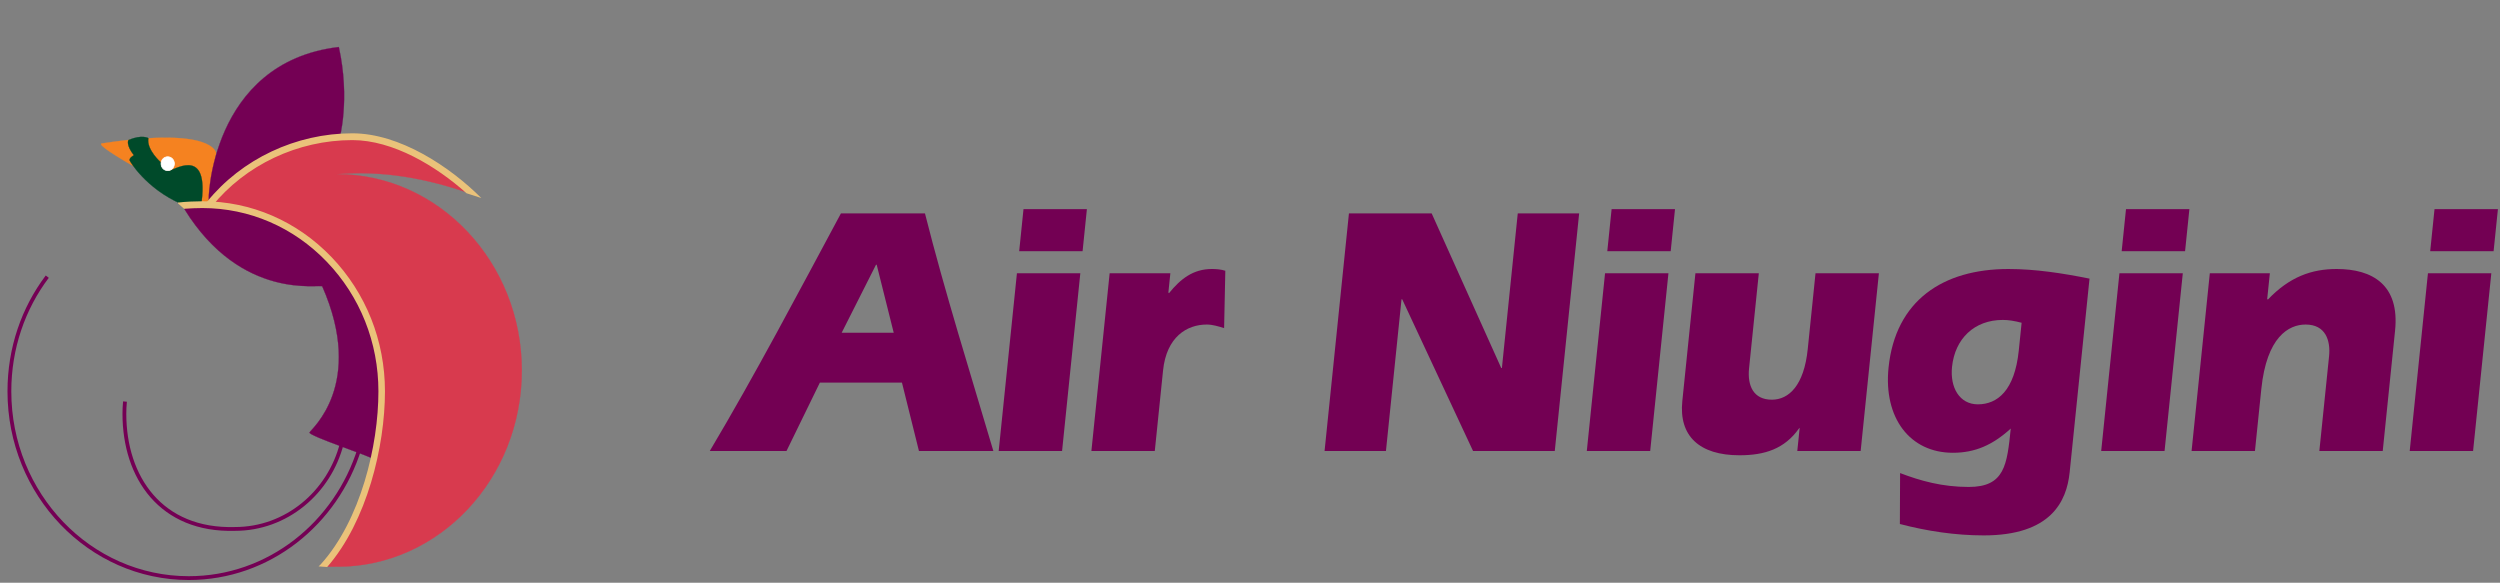 <?xml version="1.0" encoding="UTF-8"?>
<svg xmlns="http://www.w3.org/2000/svg" viewBox="0 0 266 62" fill="none">
<rect x="0" y="0" width="266" height="62" fill="#808080" stroke="none"/>
<title>Air Niugini</title>
<desc>Air Niugini logo</desc>
<path d="M38.259 47.714C35.778 55.726 28.568 61.51 20.085 61.51C9.546 61.51 1 52.592 1 41.643C1 37.029 2.485 32.813 5.029 29.436" stroke="#740054" stroke-width="0.406" stroke-miterlimit="3.864"/>
<path d="M36.371 47.184C35.035 52.416 30.455 56.279 25.005 56.279C17.107 56.51 13.235 50.783 13.235 44.028C13.235 43.587 13.256 43.167 13.298 42.725" stroke="#740054" stroke-width="0.406" stroke-miterlimit="3.864"/>
<path d="M10.839 15.265C22.75 13.433 22.99 16.28 22.99 16.28C22.99 16.28 22.226 21.645 22.226 21.71V21.358C22.226 21.358 21.908 21.843 21.442 21.6C19.045 20.43 9.767 15.43 10.839 15.265Z" fill="#F58220"/>
<path d="M10.839 15.265C22.75 13.433 22.99 16.28 22.99 16.28C22.99 16.28 22.226 21.645 22.226 21.71V21.358C22.226 21.358 21.908 21.843 21.442 21.6C19.045 20.43 9.767 15.43 10.839 15.265Z" stroke="#F58220" stroke-width="0.026" stroke-miterlimit="3.864"/>
<path d="M21.612 21.639C21.612 21.639 21.442 21.578 21.463 21.357C22.184 15.353 18.176 18.355 17.943 18.156C17.498 18.156 17.137 17.781 17.137 17.318V17.295C17.137 17.295 15.569 15.941 15.787 14.71C15.793 14.679 15.086 14.299 13.685 14.892C13.623 14.918 13.405 15.441 14.232 16.501C14.274 16.523 13.745 16.766 13.787 17.052C13.787 17.119 15.493 20.029 19.247 21.684C19.29 21.706 21.612 21.639 21.612 21.639Z" fill="#004A2A"/>
<path d="M21.612 21.639C21.612 21.639 21.442 21.578 21.463 21.357C22.184 15.353 18.176 18.355 17.943 18.156C17.498 18.156 17.137 17.781 17.137 17.318V17.295C17.137 17.295 15.569 15.941 15.787 14.71C15.793 14.679 15.086 14.299 13.685 14.892C13.623 14.918 13.405 15.441 14.232 16.501C14.274 16.523 13.745 16.766 13.787 17.052C13.787 17.119 15.493 20.029 19.247 21.684C19.29 21.706 21.612 21.639 21.612 21.639Z" stroke="#004A2A" stroke-width="0.026" stroke-miterlimit="3.864"/>
<path d="M19.618 22.24C19.702 21.886 20.826 21.775 21.526 21.775C32.044 21.775 40.612 30.672 40.612 41.642C40.612 43.872 40.315 46.477 39.785 48.883C39.742 48.641 32.766 46.367 32.936 46.014C33.105 45.661 38.873 40.893 34.292 30.472C34.166 30.165 25.726 32.129 19.618 22.24Z" fill="#740054"/>
<path d="M19.618 22.24C19.702 21.886 20.826 21.775 21.526 21.775C32.044 21.775 40.612 30.672 40.612 41.642C40.612 43.872 40.315 46.477 39.785 48.883C39.742 48.641 32.766 46.367 32.936 46.014C33.105 45.661 38.873 40.893 34.292 30.472C34.166 30.165 25.726 32.129 19.618 22.24Z" stroke="#740054" stroke-width="0.026" stroke-miterlimit="3.864"/>
<path d="M34.462 60.274C38.555 55.748 40.612 47.912 40.612 41.644C40.612 31.025 32.278 22.262 22.227 21.71C25.832 17.516 31.515 14.734 37.24 14.734C42.14 14.734 46.296 17.34 49.731 20.496C44.091 18.554 39.616 18.221 35.841 18.531C46.657 18.531 55.52 27.891 55.52 39.413C55.52 50.937 46.719 60.297 35.904 60.297C35.565 60.297 34.801 60.297 34.462 60.274Z" fill="#D83A4E"/>
<path d="M34.462 60.274C38.555 55.748 40.612 47.912 40.612 41.644C40.612 31.025 32.278 22.262 22.227 21.71C25.832 17.516 31.515 14.734 37.24 14.734C42.14 14.734 46.296 17.34 49.731 20.496C44.091 18.554 39.616 18.221 35.841 18.531C46.657 18.531 55.52 27.891 55.52 39.413C55.52 50.937 46.719 60.297 35.904 60.297C35.565 60.297 34.801 60.297 34.462 60.274Z" stroke="#D83A4E" stroke-width="0.026" stroke-miterlimit="3.864"/>
<path d="M36.053 5C22.332 6.612 22.078 21.577 22.227 21.446C28.695 15.22 36.116 14.405 36.116 14.67C36.117 14.912 37.29 10.562 36.053 5Z" fill="#740054"/>
<path d="M36.053 5C22.332 6.612 22.078 21.577 22.227 21.446C28.695 15.22 36.116 14.405 36.116 14.67C36.117 14.912 37.29 10.562 36.053 5Z" stroke="#6D1F60" stroke-width="0.026" stroke-miterlimit="3.864"/>
<path d="M17.136 17.417C17.136 17.01 17.453 16.679 17.845 16.679C18.235 16.679 18.553 17.01 18.553 17.417C18.553 17.823 18.235 18.154 17.845 18.154C17.453 18.154 17.136 17.823 17.136 17.417Z" fill="white"/>
<path d="M17.845 18.155C18.236 18.155 18.553 17.824 18.553 17.417C18.553 17.009 18.236 16.679 17.845 16.679C17.453 16.679 17.136 17.009 17.136 17.417C17.136 17.824 17.453 18.155 17.845 18.155Z" stroke="white" stroke-width="0.078" stroke-miterlimit="3.864"/>
<path d="M51.212 21.072C47.861 17.726 42.527 14.184 37.487 14.184C31.493 14.184 25.709 16.913 22.016 21.486L22.548 21.953C26.111 17.541 31.696 14.907 37.487 14.907C41.809 14.907 46.39 17.657 49.636 20.561L51.212 21.072Z" fill="#EAC27A"/>
<path d="M40.264 41.642C40.264 47.422 38.367 55.35 34.13 60.041L33.898 60.263L34.809 60.331C39.052 55.474 40.96 47.484 40.96 41.642C40.96 36.246 38.937 31.169 35.265 27.345C31.59 23.52 26.712 21.414 21.526 21.414C20.882 21.414 19.653 21.457 18.939 21.554L18.956 21.681L18.984 21.683L19.589 22.214C20.206 22.166 20.987 22.137 21.526 22.137C26.526 22.137 31.23 24.168 34.773 27.857C38.315 31.544 40.264 36.438 40.264 41.642Z" fill="#EAC27A"/>
<path d="M75.52 47.986C80.41 39.761 84.91 31.199 89.473 22.709H98.417C100.512 31.009 103.216 39.611 105.693 47.986H97.776L95.968 40.709H87.235L83.684 47.986H75.52ZM95.092 35.405L93.279 28.166H93.208L89.554 35.405H95.092Z" fill="#730053"/>
<path d="M108.201 29.076H114.946L113.005 47.987H106.26L108.201 29.076ZM108.9 22.255H115.645L115.187 26.727H108.442L108.9 22.255Z" fill="#730053"/>
<path d="M124.315 31.122L124.379 31.198C125.599 29.681 126.952 28.621 128.939 28.621C129.401 28.621 129.929 28.659 130.374 28.81L130.246 34.911C129.626 34.721 129.006 34.531 128.404 34.531C126.272 34.531 124.114 35.859 123.749 39.42L122.87 47.986H116.125L118.066 29.075H124.526L124.315 31.122Z" fill="#730053"/>
<path d="M143.527 22.709H152.331L159.731 39.157H159.803L161.489 22.709H168.022L165.428 47.986H156.732L149.193 31.842H149.122L147.465 47.986H140.934L143.527 22.709Z" fill="#730053"/>
<path d="M170.777 29.076H177.522L175.581 47.987H168.836L170.777 29.076ZM171.475 22.255H178.22L177.762 26.727H171.016L171.475 22.255Z" fill="#730053"/>
<path d="M191.485 45.523L191.406 45.598C189.871 47.758 187.779 48.441 185.081 48.441C180.819 48.441 178.617 46.394 178.998 42.681L180.393 29.076H187.138L186.1 39.193C185.909 41.05 186.574 42.527 188.525 42.527C190.335 42.527 191.948 41.012 192.343 37.148L193.171 29.076H199.915L197.974 47.987H191.232L191.485 45.523Z" fill="#730053"/>
<path d="M202.17 50.335C204.356 51.169 206.669 51.812 209.473 51.812C213.307 51.812 213.548 49.463 213.944 45.599C212.026 47.342 210.165 48.175 207.788 48.175C203.208 48.175 200.395 44.463 200.941 39.118C201.672 31.996 206.704 28.622 213.698 28.622C216.608 28.622 219.472 29.076 222.325 29.645L220.211 50.259C219.891 53.367 218.21 56.967 211.074 56.967C208.055 56.967 205.05 56.513 202.146 55.754L202.17 50.335ZM215.1 34.343C214.373 34.154 213.746 34.04 213.108 34.04C210.053 34.04 208.002 36.048 207.695 39.041C207.469 41.24 208.494 43.021 210.448 43.021C212.506 43.021 214.358 41.582 214.797 37.3L215.1 34.343Z" fill="#730053"/>
<path d="M225.507 29.076H232.25L230.309 47.987H223.567L225.507 29.076ZM226.206 22.255H232.951L232.492 26.727H225.746L226.206 22.255Z" fill="#730053"/>
<path d="M241.231 31.804L241.295 31.88C243.603 29.454 245.961 28.621 248.622 28.621C252.455 28.621 255.334 30.326 254.836 35.175L253.523 47.985H246.778L247.813 37.905C247.983 36.237 247.449 34.531 245.319 34.531C243.508 34.531 241.172 35.859 240.604 41.392L239.927 47.986H233.184L235.124 29.076H241.513L241.231 31.804Z" fill="#730053"/>
<path d="M258.333 29.076H265.077L263.136 47.987H256.393L258.333 29.076ZM259.033 22.255H265.778L265.319 26.727H258.573L259.033 22.255Z" fill="#730053"/>
</svg>
